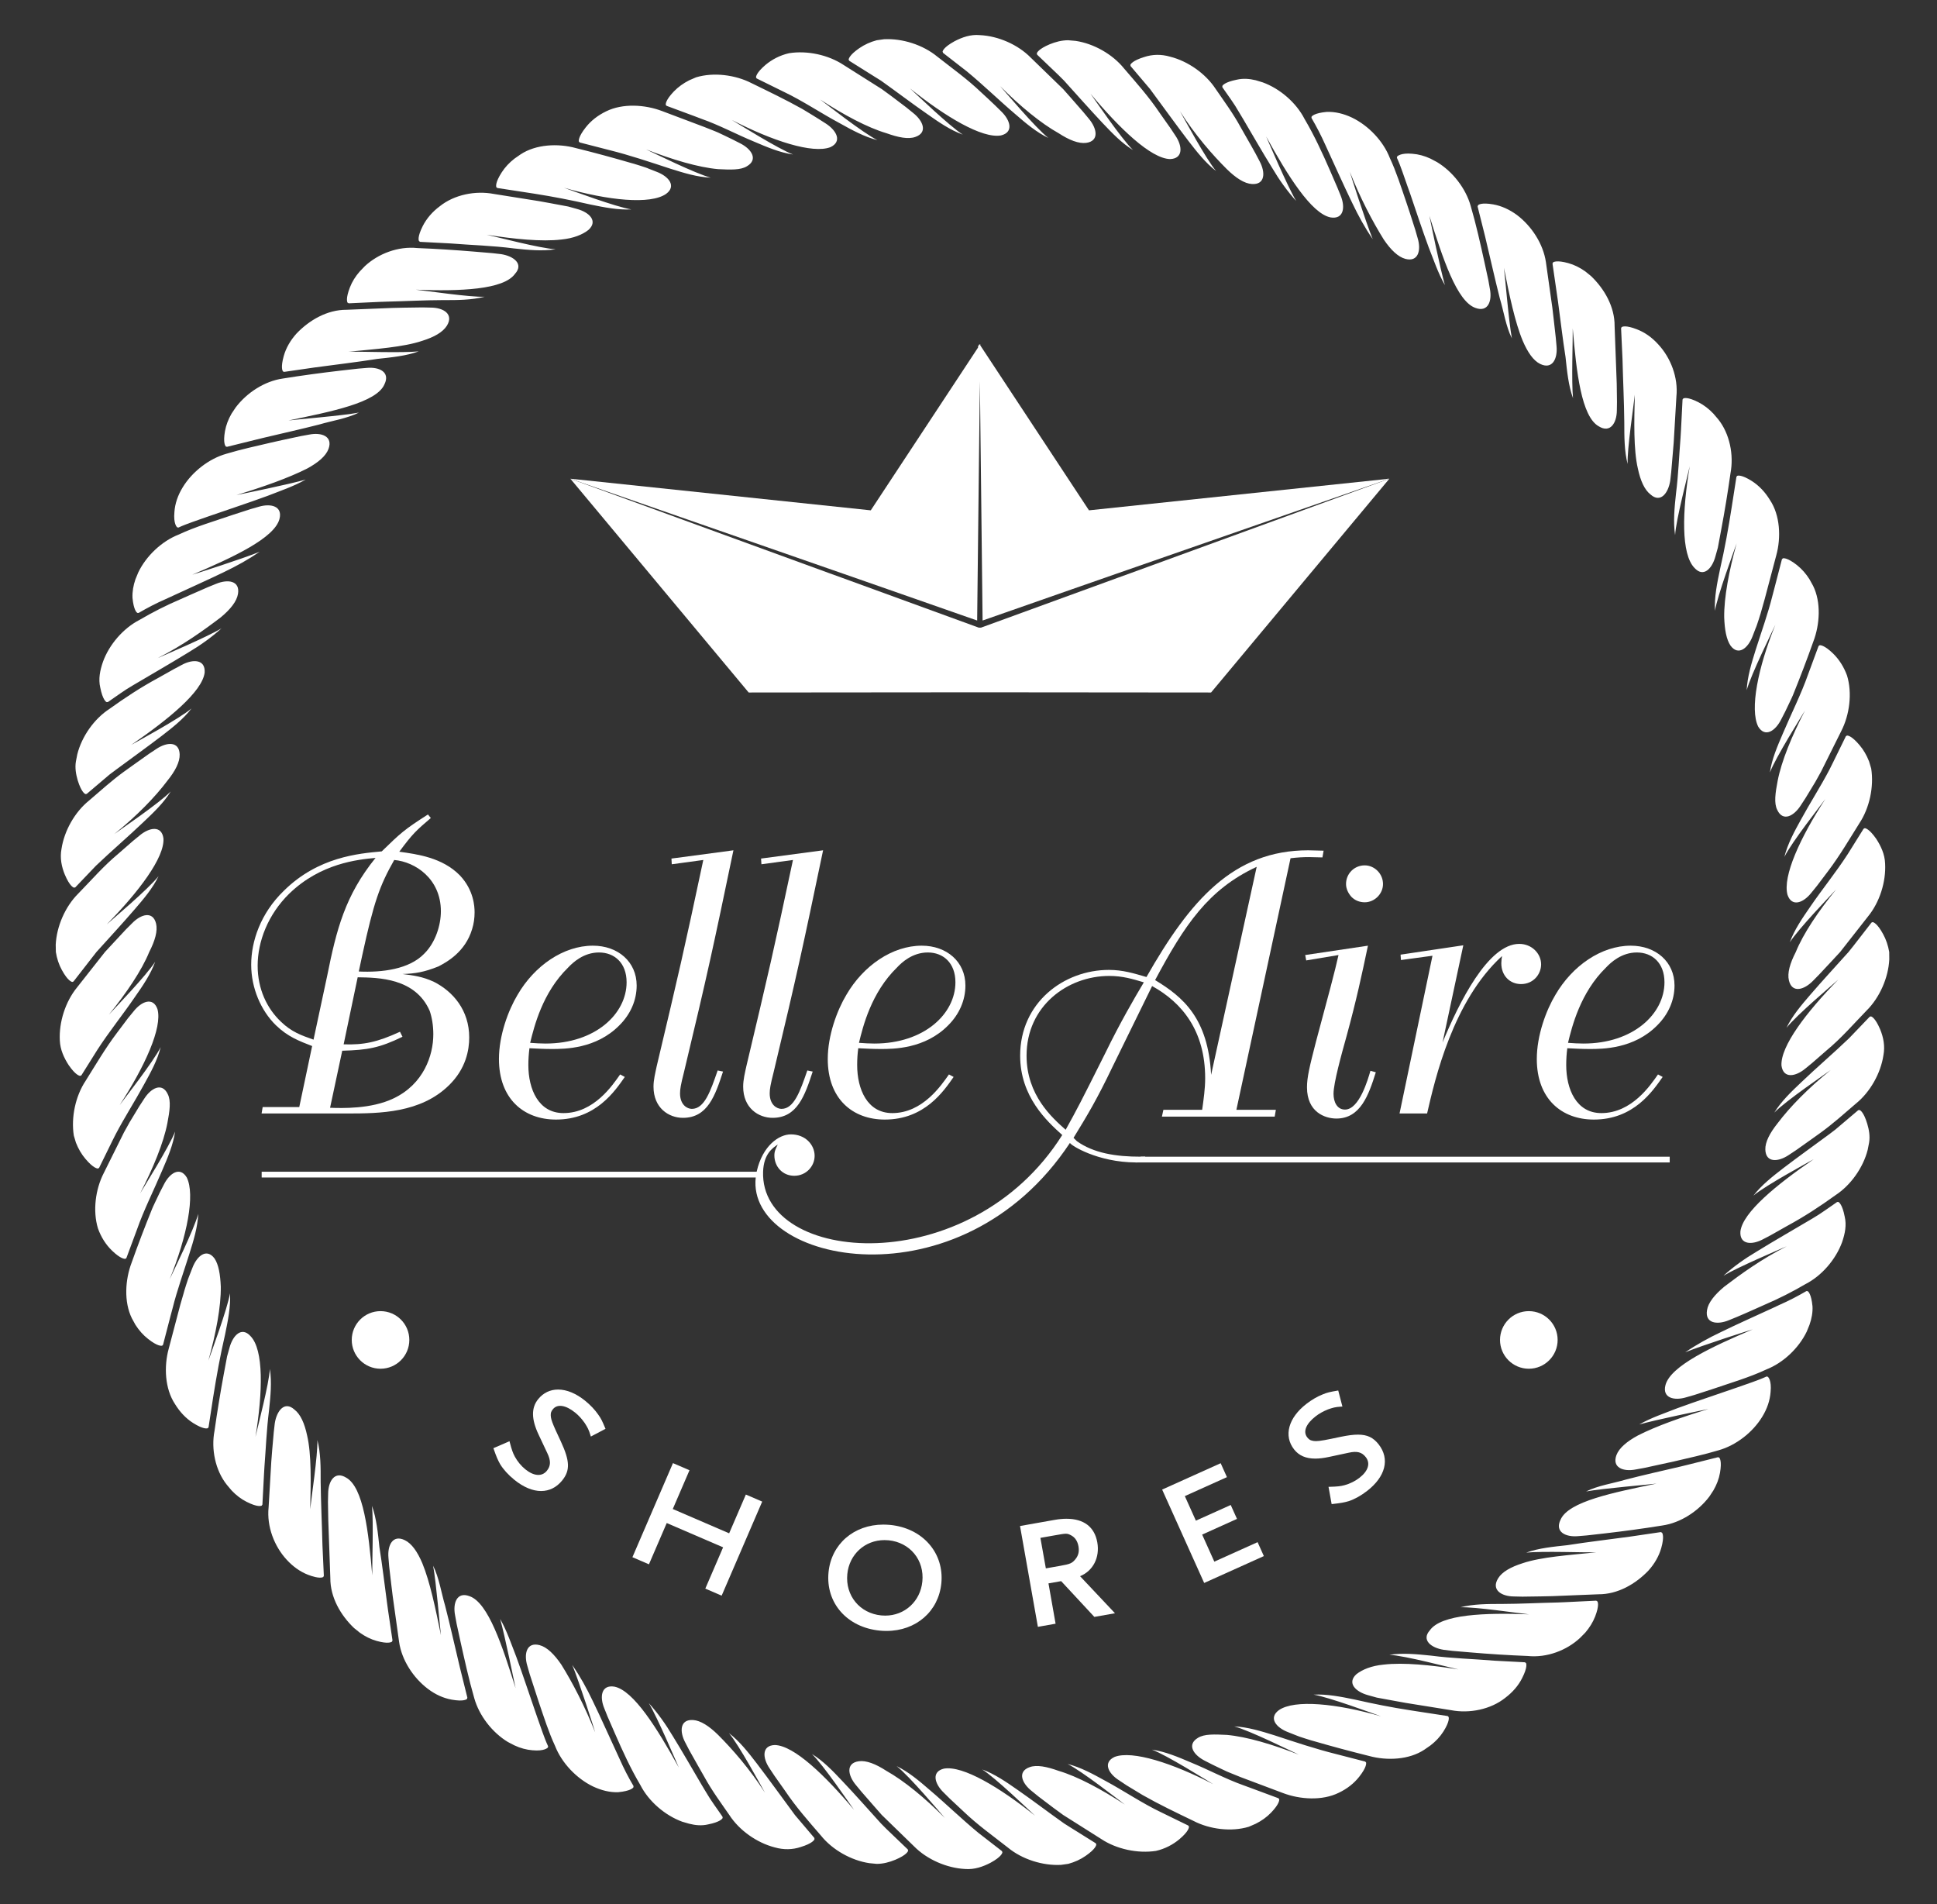 <?xml version="1.0" encoding="utf-8"?>
<!-- Generator: Adobe Illustrator 16.0.0, SVG Export Plug-In . SVG Version: 6.00 Build 0)  -->
<!DOCTYPE svg PUBLIC "-//W3C//DTD SVG 1.1//EN" "http://www.w3.org/Graphics/SVG/1.1/DTD/svg11.dtd">
<svg version="1.1" id="Layer_1" xmlns="http://www.w3.org/2000/svg" xmlns:xlink="http://www.w3.org/1999/xlink" x="0px" y="0px"
	 width="283.628px" height="278.761px" viewBox="0 0 283.628 278.761" enable-background="new 0 0 283.628 278.761"
	 xml:space="preserve">
<rect x="0" y="0" width="283.628" height="278.761" fill="#333333" stroke="none"/>
<g>
	<g>
		<g>
			<g>
				<path fill="#FFFFFF" d="M276.631,139.378c-0.159-0.947-0.46-1.839-0.901-2.636c-0.863-1.586-1.417-1.727-1.52-1.746
					l-0.169,0.066l-2.693,3.472l-0.676,0.844c-1.904,2.122-3.81,4.186-5.574,6.231c-1.352,1.567-2.675,3.125-3.51,4.87
					c1.483-1.886,6.907-6.447,7.582-7.057c-4.663,4.748-8.492,9.778-8.314,12.593c0.273,1.942,2.075,1.614,3.511,0.413l0.995-0.816
					c0.009-0.01,2.054-1.792,2.054-1.792c2.234-1.85,3.933-3.848,5.922-5.894c1.904-1.896,3.172-4.795,3.303-7.469L276.631,139.378z
					 M276.03,126.419c-0.046-1.352-0.619-2.562-1.294-3.604c-1.032-1.482-1.586-1.567-1.689-1.567l-0.169,0.084l-2.327,3.725
					c-1.679,2.6-3.772,5.18-5.48,7.686c-1.173,1.698-2.337,3.387-2.993,5.208c1.258-1.971,5.921-6.803,6.766-7.723
					c-2.59,3.182-4.804,6.466-5.893,9.149c-0.854,1.652-1.267,3.088-1.005,4.167c0.46,1.896,2.215,1.389,3.528,0.047l0.901-0.919
					c0.01-0.011,1.877-2,1.877-2.009l1.191-1.286l4.063-5.179C275.223,132.116,276.18,129.103,276.03,126.419z M275.298,150.686
					c-0.713-1.67-1.238-1.857-1.332-1.886l-0.188,0.047l-3.031,3.162c-2.28,2.187-4.758,4.298-6.953,6.4
					c-1.502,1.416-2.975,2.833-3.988,4.476c1.67-1.717,7.525-5.687,8.258-6.23c-3.237,2.6-5.987,5.415-7.771,7.788
					c-1.163,1.455-1.839,2.769-1.802,3.866c0.066,1.961,1.896,1.821,3.444,0.779l1.061-0.704c0.019-0.009,2.224-1.576,2.224-1.576
					l1.426-1.022c1.821-1.323,3.388-2.75,5.105-4.214c2.092-1.688,3.641-4.448,4.035-7.095
					C276.041,153.135,275.777,151.84,275.298,150.686z M273.994,112.521l-0.31-1.041c-0.347-0.901-0.815-1.708-1.407-2.403
					c-1.163-1.379-1.727-1.397-1.829-1.388l-0.16,0.093l-1.942,3.96l-0.487,0.976c-1.276,2.431-2.844,4.871-4.13,7.235
					c-1.004,1.812-1.979,3.604-2.448,5.5c1.068-2.167,5.45-7.713,5.995-8.474c-3.659,5.612-6.286,11.309-5.536,14.029
					c0.639,1.848,2.346,1.155,3.5-0.319l0.817-1.004c0,0,1.651-2.177,1.651-2.187c1.698-2.251,3.04-4.56,4.56-6.981
					C273.759,118.265,274.407,115.168,273.994,112.521z M273.413,164.518c-0.525-1.735-1.032-1.979-1.126-2.008l-0.188,0.019
					l-3.342,2.834l-0.899,0.685c-2.29,1.689-4.562,3.312-6.701,4.946c-1.633,1.257-3.228,2.514-4.409,4.044
					c1.838-1.53,8.051-4.88,8.829-5.33c-5.415,3.716-10.396,7.771-10.735,10.575c-0.141,1.962,1.699,2.018,3.332,1.136l1.125-0.592
					c0.02,0,2.375-1.341,2.375-1.341c2.515-1.361,4.822-2.871,7.084-4.505c2.243-1.464,4.063-4.045,4.722-6.644l0.205-1.051
					C273.843,166.338,273.675,165.391,273.413,164.518z M270.457,98.906c-0.469-1.276-1.164-2.375-2.064-3.247
					c-1.295-1.248-1.867-1.21-1.961-1.191l-0.15,0.122l-1.529,4.139c-1.005,2.871-2.497,5.827-3.688,8.642
					c-0.827,1.915-1.634,3.8-1.905,5.724c0.863-2.262,4.663-8.258,5.132-9.065c-1.913,3.688-3.443,7.414-3.997,10.285
					c-0.337,1.764-0.562,3.275-0.057,4.26c0.827,1.774,2.45,0.901,3.454-0.685l0.704-1.08c0.009-0.009,1.427-2.346,1.427-2.355
					l0.824-1.483l2.956-5.931C270.833,104.648,271.236,101.477,270.457,98.906z M270.109,178.097
					c-0.347-1.783-0.835-2.084-0.919-2.131l-0.188,0.01c-1.239,0.835-2.347,1.688-3.669,2.449c-2.76,1.642-5.536,3.218-8.117,4.813
					c-1.783,1.061-3.379,2.196-4.852,3.528c2.046-1.22,8.098-3.81,9.262-4.307c-3.66,1.848-6.729,4.072-9.158,5.921
					c-1.417,1.183-2.347,2.347-2.515,3.425c-0.329,1.943,1.482,2.187,3.189,1.482l1.173-0.478c0.02,0,2.487-1.07,2.496-1.089
					l1.577-0.704c2.102-0.9,4.082-1.905,5.968-3.012c2.393-1.22,4.439-3.604,5.368-6.128
					C270.166,180.592,270.41,179.344,270.109,178.097z M265.483,85.759l-0.524-0.948c-0.508-0.816-1.128-1.511-1.841-2.084
					c-1.407-1.098-1.961-1.014-2.054-0.985l-0.142,0.132l-1.116,4.297l-0.282,1.07c-0.646,2.599-1.623,5.292-2.448,7.901
					c-0.62,1.98-1.221,3.959-1.314,5.902c0.638-2.337,3.819-8.727,4.195-9.572c-2.562,6.306-3.754,12.378-2.516,14.893
					c1.005,1.68,2.534,0.638,3.37-1.042l0.59-1.145c0-0.019,1.164-2.402,1.164-2.487c1.013-2.505,2.009-5.095,2.956-7.769
					C266.478,91.418,266.675,88.161,265.483,85.759z M264.694,189.028l-0.187-0.01c-1.258,0.732-2.571,1.417-3.961,2.027
					l-1.022,0.479c-2.562,1.183-5.104,2.309-7.507,3.481c-1.857,0.883-3.575,1.83-5.255,2.975c2.478-1.014,9.356-3.209,9.881-3.359
					c-5.995,2.552-12.011,5.349-12.771,8.145c-0.507,1.905,1.267,2.337,3.032,1.803l1.209-0.348c0.02-0.01,2.571-0.835,2.581-0.835
					c2.591-0.892,5.471-1.727,7.939-2.891c2.477-0.966,4.758-3.125,5.921-5.545l0.404-0.995c0.318-0.91,0.487-1.812,0.439-2.712
					C265.22,189.432,264.78,189.085,264.694,189.028z M259.168,73.204c-0.704-1.164-1.605-2.111-2.646-2.778
					c-1.511-0.958-2.046-0.798-2.14-0.77l-0.122,0.15l-0.686,4.4c-0.479,3.078-1.022,6.109-1.727,9.178
					c-0.432,2.055-0.836,4.083-0.731,6.034c0.385-2.309,2.73-8.605,3.171-9.863c-1.106,3.979-1.857,7.92-1.819,10.82
					c0.065,1.792,0.318,3.247,0.929,4.147c1.153,1.558,2.571,0.366,3.236-1.398l0.46-1.201c0.066-0.037,0.836-2.469,0.836-2.562
					l0.46-1.623l1.708-6.447C260.811,78.693,260.661,75.437,259.168,73.204z M258.859,201.565l-0.179-0.047
					c-1.314,0.609-2.825,1.069-4.214,1.576c-3.012,1.051-6.024,2.036-8.85,3.068c-1.866,0.741-3.847,1.389-5.583,2.384
					c2.479-0.704,9.196-2.074,10.126-2.262c-3.839,1.163-7.639,2.496-10.333,3.876c-1.612,0.872-2.739,1.829-3.134,2.862
					c-0.685,1.857,1.022,2.468,2.824,2.111l1.248-0.226c0,0,2.629-0.562,2.629-0.573l1.68-0.365c2.148-0.507,4.41-0.994,6.568-1.643
					c2.543-0.713,5.02-2.627,6.408-4.926c0.714-1.164,1.118-2.384,1.212-3.604C259.43,202.062,258.905,201.603,258.859,201.565z
					 M251.586,61.379l-0.704-0.826c-0.658-0.694-1.389-1.257-2.196-1.67c-1.596-0.807-2.111-0.601-2.205-0.544l-0.112,0.149
					l-0.226,4.467l-0.066,1.107c-0.226,2.769-0.31,5.405-0.665,8.183c-0.226,2.093-0.424,4.158-0.132,6.1
					c0.141-2.309,1.839-8.699,2.14-10.088c-1.108,6.597-1.286,12.875,0.704,14.892c1.304,1.445,2.589,0.104,3.068-1.726l0.347-1.239
					c0.009-0.027,0.487-2.561,0.487-2.608c0.508-2.684,0.958-5.433,1.362-8.277C253.903,66.588,253.265,63.473,251.586,61.379z
					 M251.736,213.389l-0.188-0.047l-4.391,1.098l-1.08,0.264c-2.73,0.638-5.423,1.237-7.985,1.904
					c-1.904,0.563-4.1,0.873-5.847,1.745c2.507-0.46,9.366-1.014,10.322-1.153c-6.268,1.304-12.93,2.607-14.065,5.301
					c-0.873,1.783,0.769,2.562,2.58,2.393l1.248-0.103c0.02,0,2.665-0.291,2.665-0.3c2.75-0.319,5.556-0.695,8.408-1.154
					c2.684-0.385,5.264-2.093,6.888-4.232l0.592-0.901c0.479-0.825,0.815-1.688,0.966-2.57
					C252.158,213.887,251.801,213.464,251.736,213.389z M242.812,50.419c-0.91-1.014-1.972-1.764-3.125-2.205
					c-1.651-0.648-2.14-0.385-2.233-0.329l-0.084,0.169l0.206,4.485c0.075,3.162,0.234,6.212,0.263,9.29c0,2.103,0,4.194,0.487,6.1
					c-0.075-2.28,0.892-8.558,1.052-10.145c-0.095,3.932-0.197,8.033,0.449,10.811c0.376,1.783,0.978,3.125,1.858,3.8
					c1.437,1.294,2.6-0.169,2.882-2.037l0.141-1.229c0.01-0.02,0.225-2.543,0.225-2.656l0.142-1.689l0.394-6.71
					C245.758,55.29,244.642,52.38,242.812,50.419z M243.356,224.387l-0.169-0.085l-4.467,0.657c-3.134,0.432-6.25,0.788-9.205,1.257
					c-2.074,0.226-4.176,0.423-6.035,1.089c2.365-0.234,8.756,0,10.229-0.037c-3.865,0.394-8.014,0.666-10.744,1.586
					c-1.747,0.554-3.031,1.275-3.604,2.225c-1.041,1.688,0.498,2.636,2.318,2.646l1.248,0.028c0.019,0,2.675-0.038,2.675-0.038
					l1.707-0.037l6.738-0.272c2.834,0.02,5.461-1.521,7.319-3.462c0.911-1.004,1.549-2.131,1.886-3.312
					C243.731,224.922,243.421,224.452,243.356,224.387z M236.732,56.171l-0.311-8.436c0.027-2.843-1.521-5.47-3.453-7.319
					l-0.845-0.685c-0.788-0.554-1.605-0.967-2.486-1.21c-1.699-0.469-2.158-0.16-2.233-0.104l-0.075,0.188l0.647,4.458l0.159,1.098
					c0.375,2.759,0.685,5.489,1.099,8.098c0.225,2.083,0.421,4.186,1.098,6.034c-0.244-2.346-0.019-8.698-0.038-10.209
					c0.525,6.418,1.277,12.922,3.81,14.33c1.69,1.051,2.629-0.498,2.646-2.317l0.019-1.248
					C236.777,58.827,236.741,56.181,236.732,56.171z M233.897,234.446l-0.169-0.104l-4.485,0.217l-1.107,0.046
					c-2.796,0.057-5.461,0.207-8.183,0.216c-2.111,0-4.204,0-6.109,0.488c2.253-0.065,8.324,0.854,10.041,1.032
					c-6.484-0.244-12.838-0.01-14.507,2.327c-1.296,1.436,0.178,2.59,2.036,2.871l1.238,0.15c0.01,0,2.543,0.226,2.656,0.226
					c2.721,0.234,5.517,0.412,8.389,0.525c2.797,0.291,5.705-0.816,7.666-2.646l0.761-0.771c0.629-0.731,1.116-1.521,1.444-2.354
					C234.207,235.019,233.953,234.53,233.897,234.446z M227.919,50.691l-0.112-1.248c0-0.009-0.291-2.656-0.3-2.665l-0.198-1.698
					l-0.947-6.71c-0.395-2.674-2.093-5.265-4.232-6.888c-1.098-0.807-2.271-1.342-3.481-1.558c-1.736-0.301-2.158,0.046-2.224,0.122
					l-0.066,0.188l1.099,4.382c0.742,3.087,1.416,6.166,2.158,9.074c0.572,1.895,0.882,4.091,1.765,5.846
					c-0.47-2.506-1.023-9.328-1.164-10.322c0.769,3.894,1.604,7.939,2.75,10.679c0.723,1.689,1.557,2.9,2.552,3.387
					C227.309,54.154,228.088,52.521,227.919,50.691z M223.444,243.474l-0.159-0.112l-4.467-0.234
					c-3.163-0.264-6.138-0.329-9.29-0.742c-2.084-0.216-4.157-0.413-6.091-0.121c2.328,0.131,8.83,1.866,10.115,2.139
					c-4.024-0.638-8.052-1.041-10.932-0.704c-1.83,0.17-3.153,0.741-3.997,1.398c-1.445,1.304-0.104,2.6,1.727,3.088l1.248,0.347
					c0.009,0,2.6,0.479,2.608,0.479l1.661,0.301l6.606,1.06c2.711,0.525,5.827-0.121,7.929-1.801
					c1.08-0.816,1.934-1.793,2.487-2.909C223.697,244.074,223.491,243.549,223.444,243.474z M218.151,42.255l-0.217-1.229
					c0-0.02-0.571-2.637-0.571-2.637c-0.591-2.692-1.22-5.527-2.018-8.249c-0.714-2.552-2.627-5.02-4.927-6.409l-0.957-0.506
					c-0.863-0.404-1.764-0.648-2.646-0.714c-1.735-0.16-2.195,0.366-2.242,0.404l-0.028,0.187c0.601,1.305,1.061,2.825,1.566,4.213
					l0.376,1.051c0.901,2.665,1.774,5.292,2.693,7.798c0.741,1.858,1.389,3.838,2.393,5.574c-0.722-2.487-2.093-9.262-2.271-10.134
					c1.942,6.155,3.997,12.527,6.746,13.476C217.898,45.765,218.517,44.057,218.151,42.255z M212.117,251.365l-0.141-0.132
					l-4.4-0.675l-1.089-0.17c-2.693-0.412-5.387-0.947-8.099-1.566c-2.046-0.422-4.082-0.826-6.034-0.723
					c2.31,0.395,8.605,2.731,9.862,3.172c-6.503-1.877-12.658-2.496-14.957-0.901c-1.567,1.155-0.376,2.581,1.389,3.238l1.21,0.479
					c0.029,0.056,2.46,0.825,2.553,0.825c2.618,0.761,5.312,1.482,8.07,2.168c2.608,0.713,5.855,0.563,8.089-0.929l0.892-0.62
					c0.761-0.581,1.398-1.266,1.886-2.026C212.304,251.994,212.145,251.45,212.117,251.365z M207.584,34.87l-0.347-1.211
					c-0.01-0.009-0.826-2.57-0.826-2.58l-0.544-1.632c-0.723-2.102-1.426-4.335-2.355-6.307c-0.957-2.477-3.125-4.757-5.546-5.921
					c-1.229-0.582-2.478-0.882-3.707-0.835c-1.811,0.169-2.158,0.619-2.215,0.704l-0.009,0.178c0.731,1.257,1.416,2.571,2.036,3.959
					c1.342,2.91,2.628,5.809,3.951,8.531c0.891,1.858,1.829,3.584,2.984,5.255c-1.014-2.468-3.219-9.355-3.36-9.872
					c1.511,3.819,3.342,7.319,4.974,9.927c1.033,1.53,2.092,2.543,3.162,2.834C207.678,38.408,208.12,36.635,207.584,34.87z
					 M200.031,258.028l-0.141-0.133l-4.288-1.106c-2.966-0.741-6.006-1.755-8.972-2.73c-1.979-0.62-3.95-1.22-5.902-1.313
					c2.252,0.609,8.258,3.584,9.459,4.139c-3.838-1.502-7.667-2.638-10.547-2.891c-1.774-0.085-3.304-0.159-4.232,0.432
					c-1.671,1.003-0.639,2.523,1.042,3.368l1.145,0.582c0.009,0,2.383,1.163,2.496,1.163l1.557,0.63l6.213,2.336
					c2.497,0.948,5.752,1.154,8.164-0.038c1.229-0.582,2.252-1.388,3.013-2.364C200.153,258.685,200.05,258.131,200.031,258.028z
					 M196.306,28.63l-0.479-1.173c0-0.02-1.07-2.497-1.08-2.497c-1.117-2.571-2.327-5.18-3.726-7.544
					c-1.22-2.384-3.595-4.439-6.127-5.358l-1.022-0.31c-0.938-0.226-1.85-0.291-2.76-0.084c-1.782,0.356-2.092,0.835-2.131,0.929
					l0.01,0.187c0.845,1.23,1.699,2.337,2.45,3.669l0.581,0.967c1.436,2.43,2.824,4.86,4.241,7.141
					c1.052,1.783,2.187,3.378,3.528,4.861c-1.312-2.196-4.176-8.961-4.392-9.431c3.154,5.733,6.625,11.279,9.422,11.842
					C196.766,32.149,197.009,30.348,196.306,28.63z M187.316,263.414l-0.123-0.149l-4.147-1.54l-1.022-0.375
					c-2.515-0.892-5.143-2.299-7.619-3.312c-1.915-0.816-3.801-1.614-5.725-1.886c2.177,0.816,7.854,4.392,8.971,5.058
					c-5.958-3.088-11.842-4.982-14.441-3.997c-1.773,0.825-0.91,2.458,0.685,3.452l1.07,0.714c0.009,0.01,2.346,1.426,2.355,1.426
					c2.394,1.361,4.851,2.534,7.423,3.772c2.373,1.239,5.563,1.642,8.117,0.864l1.014-0.442c0.844-0.422,1.613-0.966,2.242-1.622
					C187.363,264.081,187.325,263.508,187.316,263.414z M184.435,23.6l-0.592-1.126c0-0.009-1.323-2.374-1.342-2.374l-0.854-1.502
					c-1.106-2.027-2.373-3.725-3.64-5.574c-1.474-2.252-4.055-4.063-6.653-4.72c-1.313-0.385-2.6-0.356-3.819,0.047
					c-1.727,0.535-1.98,1.051-2.018,1.135l0.028,0.188l2.834,3.34c1.923,2.59,3.781,5.189,5.631,7.61
					c1.257,1.624,2.515,3.229,4.053,4.411c-1.492-1.783-4.654-7.648-5.283-8.746c2.214,3.472,4.739,6.363,6.86,8.474
					c1.322,1.295,2.57,2.111,3.668,2.177C185.26,27.072,185.316,25.242,184.435,23.6z M173.991,267.262l-3.96-1.933
					c-2.74-1.296-5.546-3.2-8.192-4.618c-1.82-1.003-3.621-1.988-5.509-2.458c2.083,1.041,7.358,5.171,8.381,5.94
					c-3.435-2.243-6.936-4.12-9.703-4.937c-1.728-0.619-3.2-0.919-4.232-0.544c-1.849,0.647-1.154,2.355,0.31,3.51l0.994,0.807
					c0.02,0.01,2.196,1.661,2.196,1.661l1.398,1.022l5.583,3.529c2.252,1.491,5.349,2.139,8.005,1.735
					c1.323-0.301,2.487-0.919,3.443-1.718c1.37-1.163,1.398-1.726,1.39-1.839L173.991,267.262z M172.104,19.847l-0.704-1.061
					c0-0.018-1.566-2.233-1.576-2.233c-1.604-2.393-3.396-4.382-5.236-6.531c-1.688-2.093-4.438-3.641-7.084-4.035l-1.088-0.095
					c-0.958,0-1.868,0.245-2.713,0.591c-1.66,0.704-1.867,1.239-1.886,1.333l0.047,0.188l3.162,3.022l0.779,0.778
					c1.904,2.111,3.771,4.214,5.621,6.185c1.417,1.492,2.833,2.975,4.476,3.978c-1.718-1.67-5.688-7.516-6.231-8.258
					c4.252,5.086,8.83,9.497,11.654,9.581C173.277,23.226,173.156,21.386,172.104,19.847z M160.449,269.86l-3.725-2.326
					l-0.919-0.582c-2.3-1.623-4.562-3.359-6.776-4.89c-1.698-1.191-3.387-2.346-5.208-3.012c1.972,1.257,6.804,5.921,7.733,6.766
					c-5.19-4.147-10.548-7.356-13.326-6.888c-1.895,0.45-1.379,2.225-0.037,3.519l0.91,0.901c0.009,0.019,2.009,1.877,2.009,1.877
					c2.063,1.97,4.223,3.499,6.475,5.265c2.073,1.716,5.096,2.674,7.77,2.532l1.062-0.149c0.938-0.253,1.791-0.639,2.542-1.163
					c1.482-1.023,1.566-1.577,1.566-1.68L160.449,269.86z M159.455,17.407l-0.816-0.985c-0.009-0.019-1.802-2.064-1.802-2.064
					l-1.163-1.314l-4.739-4.598c-1.886-1.924-4.786-3.182-7.46-3.304c-1.36-0.131-2.617,0.328-3.715,0.901
					c-1.588,0.873-1.728,1.417-1.737,1.521l0.065,0.179l3.463,2.692c2.412,1.98,4.768,4.289,7.085,6.25
					c1.558,1.352,3.115,2.675,4.87,3.51c-1.896-1.482-6.446-6.916-7.066-7.591c2.919,2.937,6.007,5.471,8.568,6.897
					c1.558,1.013,2.945,1.558,4.034,1.417C160.975,20.654,160.647,18.842,159.455,17.407z M146.608,16.31l-0.919-0.901
					c0-0.02-1.999-1.877-2.008-1.877c-2.064-1.971-4.223-3.5-6.466-5.265c-2.083-1.708-5.095-2.665-7.769-2.524l-1.07,0.15
					c-0.929,0.245-1.773,0.629-2.543,1.155c-1.483,1.023-1.567,1.585-1.567,1.689l0.084,0.16l3.725,2.336l0.92,0.572
					c2.299,1.633,4.56,3.36,6.775,4.89c1.688,1.191,3.378,2.355,5.208,3.012c-1.971-1.258-6.813-5.922-7.733-6.766
					c5.18,4.137,10.539,7.366,13.317,6.887C148.466,19.368,147.951,17.613,146.608,16.31z M146.721,271.015l-3.473-2.693
					c-2.402-1.979-4.776-4.288-7.084-6.239c-1.558-1.352-3.125-2.675-4.871-3.519c1.896,1.481,6.457,6.915,7.057,7.591
					c-2.909-2.937-5.997-5.462-8.559-6.897c-1.558-1.014-2.955-1.558-4.035-1.407c-1.942,0.263-1.614,2.073-0.413,3.5l0.817,0.985
					c0.009,0.019,1.792,2.064,1.801,2.064l1.154,1.313l4.739,4.607c1.886,1.914,4.795,3.172,7.46,3.304
					c1.36,0.112,2.627-0.338,3.725-0.911c1.587-0.863,1.718-1.417,1.737-1.51L146.721,271.015z M133.705,16.534l-0.994-0.806
					c-0.009-0.009-2.187-1.662-2.196-1.662l-1.398-1.022l-5.583-3.528c-2.252-1.492-5.348-2.149-7.995-1.727
					c-1.323,0.3-2.487,0.91-3.444,1.708c-1.371,1.173-1.398,1.736-1.389,1.839l0.093,0.15l3.961,1.952
					c2.74,1.295,5.546,3.191,8.211,4.607c1.811,1.014,3.612,1.99,5.498,2.468c-2.082-1.041-7.356-5.179-8.379-5.949
					c3.425,2.243,6.936,4.119,9.703,4.936c1.727,0.619,3.2,0.92,4.242,0.544C135.874,19.406,135.179,17.698,133.705,16.534z
					 M132.926,270.762l-3.162-3.031l-0.77-0.778c-1.915-2.111-3.772-4.223-5.63-6.175c-1.408-1.501-2.825-2.975-4.476-3.988
					c1.669,1.613,5.432,7.142,6.165,8.173c-4.232-5.039-8.784-9.412-11.589-9.486c-1.952,0.056-1.821,1.896-0.77,3.434l0.704,1.062
					c0,0.019,1.567,2.233,1.577,2.233c1.604,2.384,3.387,4.392,5.236,6.531c1.679,2.092,4.438,3.641,7.083,4.034l1.08,0.104
					c0.957,0,1.877-0.253,2.722-0.601c1.661-0.704,1.858-1.229,1.877-1.333L132.926,270.762z M120.916,18.083l-1.089-0.694
					c0-0.019-2.346-1.435-2.346-1.435c-2.403-1.343-4.861-2.525-7.423-3.773c-2.384-1.229-5.574-1.633-8.126-0.863l-1.004,0.432
					c-0.854,0.432-1.614,0.976-2.252,1.633c-1.248,1.304-1.201,1.868-1.191,1.97l0.122,0.141l4.148,1.539l1.013,0.385
					c2.524,0.882,5.152,2.29,7.62,3.303c1.914,0.816,3.81,1.624,5.733,1.896c-2.176-0.835-7.854-4.392-8.97-5.058
					c5.958,3.077,11.833,4.982,14.44,3.988C123.365,20.719,122.492,19.096,120.916,18.083z M119.245,269.082l-2.833-3.341
					c-1.915-2.59-3.772-5.18-5.63-7.61c-1.248-1.623-2.505-3.219-4.045-4.4c1.493,1.772,4.646,7.619,5.274,8.727
					c-2.225-3.473-4.739-6.344-6.86-8.464c-1.314-1.295-2.562-2.103-3.66-2.178c-1.952-0.131-2.017,1.708-1.125,3.341l0.581,1.117
					c0.01,0.018,1.343,2.383,1.343,2.383l0.863,1.512c1.108,2.017,2.374,3.716,3.65,5.564c1.455,2.251,4.045,4.062,6.635,4.729
					c1.314,0.374,2.609,0.347,3.819-0.058c1.736-0.534,1.979-1.05,2.008-1.135L119.245,269.082z M108.341,20.964l-1.146-0.582
					c-0.009,0-2.383-1.164-2.486-1.164l-1.558-0.619l-6.222-2.346c-2.496-0.947-5.743-1.145-8.154,0.038
					c-1.23,0.591-2.252,1.389-3.022,2.375c-1.107,1.408-1.013,1.961-0.995,2.055L84.9,20.86l4.298,1.107
					c2.965,0.732,5.997,1.765,8.962,2.731c1.989,0.628,3.95,1.229,5.911,1.314c-2.251-0.601-8.286-3.585-9.468-4.139
					c3.838,1.501,7.667,2.637,10.548,2.891c1.783,0.084,3.303,0.159,4.232-0.432C111.063,23.337,110.03,21.798,108.341,20.964z
					 M105.797,265.976c-0.834-1.238-1.688-2.337-2.449-3.659l-0.582-0.967c-1.436-2.44-2.825-4.87-4.232-7.15
					c-1.061-1.783-2.196-3.378-3.529-4.86c1.314,2.195,4.177,8.971,4.392,9.431c-3.162-5.734-6.625-11.28-9.43-11.843
					c-1.943-0.319-2.187,1.492-1.474,3.2l0.469,1.173c0,0.019,1.08,2.486,1.088,2.496c1.116,2.57,2.319,5.18,3.726,7.554
					c1.21,2.375,3.604,4.429,6.118,5.35l1.032,0.299c0.929,0.235,1.849,0.311,2.758,0.095c1.783-0.348,2.084-0.845,2.13-0.929
					L105.797,265.976z M96.142,25.149l-1.201-0.469c-0.028-0.066-2.468-0.826-2.562-0.826c-2.609-0.761-5.302-1.493-8.07-2.177
					c-2.59-0.713-5.846-0.562-8.089,0.929l-0.891,0.62c-0.76,0.591-1.389,1.266-1.876,2.026c-0.967,1.511-0.807,2.046-0.779,2.149
					l0.15,0.122l4.401,0.676l1.089,0.168c2.692,0.422,5.387,0.948,8.098,1.567c2.045,0.423,4.083,0.826,6.034,0.723
					c-2.318-0.375-8.614-2.731-9.873-3.171c6.514,1.876,12.659,2.495,14.959,0.901C99.099,27.232,97.906,25.815,96.142,25.149z
					 M90.728,257.521c-1.353-2.899-2.628-5.81-3.951-8.53c-0.882-1.849-1.839-3.575-2.984-5.245
					c1.014,2.468,3.218,9.364,3.359,9.881c-1.511-3.819-3.341-7.329-4.964-9.929c-1.042-1.529-2.111-2.562-3.172-2.843
					c-1.905-0.507-2.337,1.267-1.801,3.03l0.346,1.211c0,0.009,0.827,2.571,0.836,2.571l0.535,1.643
					c0.713,2.092,1.426,4.335,2.346,6.306c0.966,2.478,3.134,4.758,5.546,5.922c1.238,0.581,2.477,0.891,3.706,0.844
					c1.811-0.178,2.168-0.629,2.215-0.704l0.02-0.197C92.022,260.232,91.347,258.92,90.728,257.521z M84.449,30.582l-1.248-0.347
					c-0.019,0-2.6-0.488-2.609-0.488l-1.66-0.3l-6.607-1.051c-2.721-0.526-5.827,0.113-7.929,1.802
					c-1.088,0.808-1.933,1.792-2.496,2.899c-0.798,1.586-0.601,2.102-0.544,2.196l0.15,0.113l4.466,0.234
					c3.172,0.254,6.137,0.319,9.29,0.732c2.094,0.225,4.157,0.422,6.1,0.122c-2.31-0.131-8.736-1.839-10.097-2.13
					c4.025,0.639,8.042,1.042,10.923,0.704c1.811-0.178,3.144-0.741,3.978-1.408C87.612,32.355,86.271,31.061,84.449,30.582z
					 M78.679,251.45l-0.366-1.062c-0.92-2.654-1.783-5.292-2.703-7.797c-0.731-1.858-1.379-3.829-2.374-5.575
					c0.704,2.496,2.064,9.253,2.261,10.136c-1.933-6.156-4.007-12.528-6.747-13.467c-1.849-0.703-2.468,1.014-2.111,2.815
					l0.225,1.239c0,0.018,0.563,2.627,0.572,2.636c0.601,2.685,1.22,5.519,2.008,8.239c0.713,2.553,2.627,5.03,4.927,6.419
					l0.957,0.497c0.864,0.403,1.764,0.648,2.646,0.714c1.746,0.159,2.197-0.357,2.252-0.403l0.029-0.188
					C79.646,254.35,79.186,252.829,78.679,251.45z M73.377,37.207l-1.229-0.14c-0.009,0-2.646-0.225-2.656-0.225
					c-2.721-0.226-5.527-0.414-8.389-0.526c-2.796-0.291-5.706,0.817-7.676,2.647l-0.741,0.77c-0.638,0.722-1.126,1.501-1.455,2.355
					c-0.638,1.651-0.385,2.149-0.329,2.233l0.169,0.084l4.485-0.207l1.107-0.038c2.796-0.066,5.452-0.216,8.183-0.225
					c2.111,0.009,4.194,0,6.108-0.488c-2.252,0.065-8.361-0.863-10.059-1.033c6.484,0.245,12.846,0.01,14.517-2.327
					C76.717,38.652,75.235,37.498,73.377,37.207z M67.343,244.14c-0.741-3.087-1.417-6.165-2.167-9.064
					c-0.563-1.905-0.882-4.101-1.755-5.847c0.451,2.412,0.976,8.821,1.145,10.172c-0.779-3.838-1.605-7.826-2.73-10.547
					c-0.713-1.68-1.558-2.89-2.562-3.368c-1.773-0.874-2.562,0.76-2.393,2.58l0.103,1.247c0,0.011,0.301,2.666,0.31,2.666
					l0.207,1.698l0.938,6.71c0.385,2.674,2.092,5.264,4.231,6.878c1.098,0.826,2.262,1.351,3.473,1.567
					c1.745,0.31,2.167-0.038,2.243-0.112l0.047-0.188L67.343,244.14z M63.111,45.033l-1.248-0.027c-0.009,0-2.656,0.038-2.674,0.038
					L57.5,45.081l-6.747,0.271c-2.844-0.018-5.471,1.53-7.32,3.463c-0.91,1.004-1.557,2.13-1.886,3.312
					c-0.479,1.708-0.169,2.176-0.113,2.251l0.178,0.066l4.467-0.647c3.134-0.422,6.25-0.789,9.196-1.257
					c2.083-0.225,4.185-0.422,6.034-1.098c-2.383,0.244-8.83,0.009-10.247,0.047c3.875-0.384,8.042-0.666,10.773-1.595
					c1.745-0.544,3.012-1.267,3.603-2.215C66.479,45.99,64.931,45.043,63.111,45.033z M56.814,235.704l-0.15-1.099
					c-0.366-2.768-0.694-5.499-1.107-8.098c-0.225-2.084-0.422-4.186-1.088-6.044c0.235,2.337,0.009,8.605,0.038,10.172
					c-0.535-6.409-1.286-12.883-3.81-14.3c-1.689-1.042-2.628,0.506-2.647,2.326l-0.028,1.239c0,0.027,0.038,2.674,0.047,2.684
					l0.3,8.445c-0.019,2.834,1.53,5.462,3.463,7.31l0.854,0.686c0.77,0.554,1.604,0.967,2.468,1.211
					c1.699,0.469,2.158,0.169,2.243,0.103l0.075-0.178L56.814,235.704z M53.717,53.863l-1.257,0.104
					c-0.009,0-2.656,0.299-2.656,0.299c-2.749,0.32-5.545,0.695-8.408,1.155c-2.684,0.385-5.274,2.093-6.888,4.232l-0.601,0.901
					c-0.479,0.826-0.807,1.689-0.966,2.571c-0.301,1.736,0.056,2.167,0.122,2.243l0.178,0.047l4.401-1.088l1.079-0.263
					c2.722-0.648,5.424-1.248,7.986-1.905c1.905-0.562,4.091-0.881,5.846-1.755c-2.497,0.469-9.309,1.014-10.313,1.155
					c6.269-1.304,12.921-2.6,14.057-5.302C57.171,54.474,55.538,53.694,53.717,53.863z M45.282,63.623l-1.248,0.226
					c-0.009,0-2.618,0.562-2.627,0.562l-1.68,0.376c-2.149,0.506-4.42,0.994-6.569,1.642c-2.543,0.713-5.021,2.636-6.409,4.926
					c-0.713,1.163-1.126,2.383-1.21,3.604c-0.16,1.736,0.356,2.196,0.403,2.242l0.178,0.038c1.314-0.61,2.834-1.069,4.213-1.576
					c3.012-1.051,6.024-2.027,8.849-3.069c1.858-0.732,3.838-1.388,5.574-2.383c-2.478,0.713-9.196,2.074-10.125,2.261
					c3.847-1.164,7.639-2.505,10.341-3.875c1.614-0.873,2.74-1.83,3.125-2.862C48.791,63.875,47.074,63.266,45.282,63.623z
					 M47.215,226.226c-0.075-3.181-0.226-6.211-0.263-9.299c0.01-2.103,0.01-4.195-0.479-6.1c0.066,2.28-0.892,8.492-1.051,10.115
					c0.094-3.922,0.197-8.014-0.451-10.781c-0.375-1.783-0.976-3.125-1.867-3.801c-1.436-1.295-2.59,0.169-2.872,2.036l-0.141,1.238
					c-0.009,0.01-0.235,2.638-0.235,2.646l-0.131,1.689l-0.394,6.71c-0.291,2.796,0.826,5.695,2.646,7.666
					c0.919,1.004,1.971,1.755,3.125,2.205c1.661,0.638,2.149,0.376,2.233,0.329l0.084-0.179L47.215,226.226z M37.896,74.188
					l-1.21,0.348c-0.019,0-2.571,0.826-2.581,0.835c-2.59,0.892-5.471,1.726-7.939,2.89c-2.478,0.967-4.767,3.134-5.921,5.546
					l-0.413,1.004c-0.31,0.901-0.469,1.811-0.432,2.703c0.169,1.811,0.62,2.158,0.704,2.214l0.188,0.01
					c1.257-0.732,2.562-1.418,3.96-2.027l1.023-0.469c2.562-1.192,5.104-2.317,7.507-3.481c1.858-0.892,3.575-1.839,5.246-2.984
					c-2.468,1.013-9.356,3.21-9.872,3.359c5.996-2.552,12.002-5.348,12.762-8.136C41.425,74.095,39.661,73.664,37.896,74.188z
					 M39.52,200.411c-0.141,2.232-1.736,8.295-2.111,9.937c1.07-6.54,1.229-12.732-0.731-14.741
					c-1.305-1.445-2.59-0.103-3.078,1.717l-0.347,1.248c0,0.02-0.488,2.6-0.488,2.609c-0.498,2.684-0.948,5.442-1.352,8.276
					c-0.525,2.712,0.122,5.817,1.802,7.92l0.694,0.825c0.657,0.695,1.398,1.268,2.206,1.671c1.595,0.808,2.111,0.601,2.205,0.554
					l0.103-0.16l0.235-4.466l0.065-1.098c0.216-2.778,0.31-5.405,0.666-8.193C39.614,204.418,39.811,202.354,39.52,200.411z
					 M31.656,85.468l-1.183,0.479c-0.009,0-2.487,1.079-2.487,1.089l-1.585,0.704c-2.093,0.891-4.073,1.904-5.968,3.012
					c-2.375,1.22-4.438,3.604-5.349,6.118c-0.45,1.294-0.694,2.543-0.403,3.791c0.356,1.792,0.844,2.093,0.929,2.13l0.188-0.01
					c1.239-0.835,2.346-1.689,3.669-2.449c2.769-1.642,5.527-3.219,8.118-4.814c1.773-1.061,3.377-2.196,4.851-3.529
					c-2.121,1.276-8.54,3.998-9.365,4.364c3.707-1.868,6.822-4.119,9.262-5.978c1.417-1.173,2.337-2.337,2.515-3.426
					C35.175,85.009,33.364,84.764,31.656,85.468z M30.511,199.2c1.107-3.979,1.858-7.91,1.82-10.819
					c-0.075-1.792-0.319-3.246-0.919-4.138c-1.164-1.567-2.581-0.376-3.247,1.397l-0.469,1.201
					c-0.056,0.028-0.826,2.459-0.826,2.562l-0.469,1.613l-1.699,6.447c-0.713,2.599-0.563,5.855,0.919,8.089
					c0.713,1.164,1.605,2.111,2.656,2.777c1.511,0.957,2.046,0.797,2.14,0.769l0.122-0.149l0.675-4.401
					c0.488-3.067,1.032-6.108,1.746-9.187c0.422-2.036,0.826-4.072,0.723-6.024C33.289,191.646,30.953,197.942,30.511,199.2z
					 M29.967,98.465c0.122-1.952-1.708-2.008-3.341-1.126L25.5,97.939c-0.019,0-2.374,1.323-2.374,1.333
					c-2.515,1.36-4.823,2.88-7.085,4.504c-2.252,1.454-4.063,4.044-4.72,6.644l-0.207,1.061c-0.159,0.938,0.01,1.886,0.263,2.758
					c0.535,1.727,1.042,1.98,1.135,2.018l0.188-0.029l3.341-2.833l0.9-0.676c2.281-1.689,4.561-3.322,6.701-4.954
					c1.633-1.257,3.228-2.515,4.401-4.045c-1.83,1.54-8.042,4.88-8.821,5.331C24.637,105.334,29.62,101.28,29.967,98.465z
					 M24.843,187.282c2.571-6.314,3.745-12.377,2.506-14.891c-0.995-1.671-2.524-0.64-3.359,1.041l-0.591,1.145
					c0,0.019-1.164,2.402-1.164,2.496c-1.014,2.505-2.008,5.096-2.956,7.77c-0.957,2.496-1.154,5.753,0.028,8.155l0.525,0.957
					c0.516,0.807,1.135,1.511,1.849,2.064c1.408,1.116,1.961,1.014,2.064,0.994l0.131-0.141l1.117-4.298l0.282-1.051
					c0.647-2.609,1.624-5.302,2.439-7.91c0.628-1.98,1.229-3.961,1.314-5.902C28.4,180.048,25.228,186.43,24.843,187.282z
					 M24.505,114.305c1.164-1.436,1.839-2.759,1.802-3.866c-0.065-1.952-1.896-1.82-3.444-0.77l-1.06,0.704
					c-0.01,0.01-2.233,1.577-2.233,1.586l-1.417,1.014c-1.82,1.323-3.388,2.758-5.105,4.223c-2.092,1.68-3.641,4.429-4.044,7.085
					c-0.253,1.352,0.019,2.637,0.498,3.791c0.713,1.67,1.239,1.858,1.333,1.886l0.188-0.046l3.031-3.172
					c2.281-2.177,4.758-4.289,6.954-6.39c1.501-1.417,2.975-2.825,3.988-4.477c-1.67,1.717-7.526,5.687-8.258,6.23
					C19.973,119.503,22.723,116.688,24.505,114.305z M20.518,174.718c1.905-3.688,3.435-7.413,3.988-10.275
					c0.338-1.764,0.563-3.274,0.057-4.261c-0.826-1.764-2.449-0.9-3.454,0.686l-0.704,1.079c-0.009,0.01-1.426,2.346-1.426,2.355
					l-0.826,1.483l-2.947,5.93c-1.238,2.394-1.642,5.565-0.863,8.127c0.46,1.285,1.164,2.393,2.064,3.256
					c1.295,1.248,1.858,1.21,1.961,1.192l0.141-0.113l1.539-4.147c1.004-2.871,2.496-5.827,3.688-8.643
					c0.826-1.914,1.624-3.8,1.905-5.724C24.778,167.905,20.987,173.901,20.518,174.718z M15.628,135.334
					c4.664-4.749,8.492-9.778,8.305-12.593c-0.263-1.943-2.074-1.615-3.5-0.414l-0.985,0.808c-0.019,0.009-2.074,1.801-2.074,1.811
					c-2.224,1.848-3.922,3.838-5.921,5.884c-1.905,1.895-3.162,4.794-3.293,7.469l0.019,1.079c0.15,0.948,0.441,1.84,0.882,2.638
					c0.873,1.596,1.427,1.727,1.521,1.745l0.178-0.065l2.693-3.463l0.666-0.854c1.915-2.121,3.819-4.185,5.583-6.23
					c1.352-1.567,2.674-3.125,3.51-4.871C21.728,130.164,16.304,134.724,15.628,135.334z M17.524,161.786
					c3.66-5.62,6.278-11.316,5.537-14.038c-0.638-1.848-2.346-1.153-3.5,0.32l-0.816,0.994c0,0.009-1.651,2.195-1.651,2.195
					c-1.698,2.253-3.041,4.562-4.56,6.982c-1.493,2.252-2.14,5.348-1.727,8.004l0.31,1.042c0.347,0.892,0.816,1.698,1.408,2.393
					c1.173,1.38,1.727,1.398,1.83,1.398l0.159-0.104l1.942-3.96l0.488-0.967c1.277-2.439,2.844-4.879,4.129-7.244
					c1.004-1.811,1.99-3.604,2.45-5.489C22.451,155.463,18.068,161.018,17.524,161.786z M21.85,139.378
					c0.854-1.66,1.257-3.087,1.004-4.157c-0.46-1.905-2.224-1.389-3.519-0.046l-0.911,0.91c-0.019,0.009-1.867,1.999-1.867,2.008
					l-1.192,1.286l-4.082,5.181c-1.708,2.083-2.665,5.095-2.524,7.769c0.056,1.361,0.628,2.572,1.304,3.614
					c1.023,1.482,1.586,1.566,1.689,1.566l0.169-0.084l2.328-3.716c1.679-2.609,3.763-5.189,5.47-7.695
					c1.192-1.698,2.346-3.388,3.003-5.208c-1.257,1.971-5.921,6.804-6.766,7.732C18.538,145.347,20.762,142.053,21.85,139.378z"/>
			</g>
			<g>
				<path fill="#FFFFFF" d="M233.712,227.272c0.204-0.005,0.317-0.015,0.312-0.03C233.921,227.252,233.817,227.262,233.712,227.272z
					"/>
				<path fill="#FFFFFF" d="M242.571,217.195c0.073-0.011,0.122-0.021,0.122-0.025C242.652,217.178,242.611,217.187,242.571,217.195
					z"/>
				<path fill="#FFFFFF" d="M224.362,236.359c-0.158-0.007-0.315-0.012-0.474-0.018C224.186,236.372,224.37,236.383,224.362,236.359
					z"/>
				<path fill="#FFFFFF" d="M213.556,244.403c0.145,0.031,0.242,0.048,0.242,0.037C213.717,244.428,213.636,244.416,213.556,244.403
					z"/>
				<path fill="#FFFFFF" d="M64.581,239.515c0.013,0.089,0.023,0.151,0.03,0.15C64.601,239.615,64.59,239.564,64.581,239.515z"/>
				<path fill="#FFFFFF" d="M45.417,221.34c0.003-0.133,0.006-0.267,0.009-0.399C45.402,221.196,45.395,221.348,45.417,221.34z"/>
				<path fill="#FFFFFF" d="M54.507,230.641c0.004,0.235,0.013,0.371,0.031,0.364C54.528,230.885,54.518,230.763,54.507,230.641z"/>
				<path fill="#FFFFFF" d="M37.382,210.496c-0.038,0.176-0.058,0.284-0.046,0.284C37.353,210.686,37.366,210.592,37.382,210.496z"
					/>
				<path fill="#FFFFFF" d="M24.847,187.281c-0.025,0.058-0.038,0.091-0.037,0.095C24.823,187.345,24.834,187.313,24.847,187.281z"
					/>
				<path fill="#FFFFFF" d="M51.061,51.49c-0.185,0.004-0.295,0.013-0.29,0.028C50.867,51.508,50.964,51.5,51.061,51.49z"/>
				<path fill="#FFFFFF" d="M42.241,61.562c-0.082,0.012-0.137,0.022-0.137,0.028C42.149,61.582,42.195,61.572,42.241,61.562z"/>
				<path fill="#FFFFFF" d="M60.435,42.398c0.152,0.007,0.304,0.011,0.457,0.017C60.604,42.385,60.428,42.375,60.435,42.398z"/>
				<path fill="#FFFFFF" d="M71.265,34.359c-0.165-0.036-0.271-0.054-0.271-0.042C71.084,34.332,71.175,34.345,71.265,34.359z"/>
				<path fill="#FFFFFF" d="M220.22,39.216c-0.012-0.079-0.021-0.132-0.027-0.132C220.202,39.128,220.21,39.172,220.22,39.216z"/>
				<path fill="#FFFFFF" d="M239.382,57.418c-0.003,0.124-0.006,0.248-0.008,0.372C239.397,57.55,239.404,57.412,239.382,57.418z"/>
				<path fill="#FFFFFF" d="M230.292,48.079c-0.003-0.215-0.013-0.333-0.027-0.327C230.274,47.861,230.284,47.97,230.292,48.079z"/>
				<path fill="#FFFFFF" d="M247.418,68.256c0.036-0.172,0.057-0.28,0.045-0.28C247.448,68.069,247.433,68.163,247.418,68.256z"/>
				<path fill="#FFFFFF" d="M259.957,91.471c0.023-0.056,0.037-0.088,0.036-0.091C259.98,91.411,259.968,91.441,259.957,91.471z"/>
			</g>
		</g>
		<g>
			<g>
				<polygon fill-rule="evenodd" clip-rule="evenodd" fill="#FFFFFF" points="143.418,50.382 143.314,50.55 143.314,50.532 				"/>
				<polygon fill="#FFFFFF" points="203.437,70.088 203.052,70.125 203.165,70.088 				"/>
			</g>
		</g>
		<g>
			<g>
				<g>
					<g>
						<path fill="#FFFFFF" d="M69.126,136.038c0.253-0.789,0.366-1.633,0.366-2.468c0-0.845-0.112-3.257-2.158-5.415
							c-2.571-2.618-6.25-3.097-8.868-3.462c1.943-2.628,2.468-3.097,4.617-4.937l-0.422-0.516c-3.51,2.252-3.941,2.665-6.766,5.405
							c-3.359,0.31-9.299,0.789-14.338,5.771c-3.416,3.304-4.776,7.404-4.776,10.82c0,3.406,1.417,6.719,3.622,8.868
							c1.736,1.68,3.416,2.309,5.302,3.04l-1.886,8.934h-5.358l-0.16,0.938h12.546c4.729,0,10.763-0.057,14.911-4.147
							c2.468-2.412,2.947-5.144,2.947-6.982c0-3.988-2.365-6.719-5.152-8.136c-1.679-0.788-3.04-0.947-4.617-1.153
							c1.839-0.057,3.153-0.264,5.255-1.108C65.391,140.87,68.122,139.388,69.126,136.038z M45.91,152.206
							c-1.783-0.629-3.2-1.107-4.776-2.628c-2.045-1.942-3.407-4.776-3.407-8.191c0-3.566,1.521-7.507,4.618-10.547
							c4.617-4.467,10.031-4.993,12.649-5.246c-4.458,5.508-5.715,10.444-7.085,17.266L45.91,152.206z M62.923,148.002
							c0.319,0.948,0.526,2.103,0.526,3.416c0,3.096-1.417,7.301-5.828,9.393c-3.303,1.577-7.563,1.427-9.29,1.37l1.783-8.352
							c3.726-0.104,5.461-0.413,8.821-2.045l-0.366-0.732c-3.313,1.521-5.302,1.943-8.249,1.84l2.055-9.815
							C55.416,143.122,60.821,143.179,62.923,148.002z M52.535,142.23l0.516-2.411c1.68-7.723,2.524-10.135,4.673-13.916
							c3.05,0.262,6.832,2.73,6.832,7.507c0,2.045-0.789,4.57-2.421,6.193C59.93,141.912,55.941,142.391,52.535,142.23z"/>
						<path fill="#FFFFFF" d="M82.507,162.96c-3.669,0-5.142-3.509-5.142-7.028c0-0.845,0.056-1.633,0.16-2.468
							c1.107,0.056,2.205,0.112,3.256,0.112c1.886,0,6.503,0,9.918-3.472c1.633-1.624,2.525-3.669,2.525-5.827
							c0-3.463-2.73-5.828-6.409-5.828c-4.307,0-8.558,2.937-11.026,7.187c-1.36,2.262-2.73,5.94-2.73,9.403
							c0,5.827,3.622,8.868,8.351,8.868c5.828,0,8.615-4.147,10.078-6.241l-0.685-0.365C89.705,158.869,86.975,162.96,82.507,162.96
							z M83.192,141.648c0.686-0.73,2.262-2.204,4.514-2.204c2.262,0,4.045,1.529,4.045,4.363c0,4.617-4.571,8.971-11.871,8.971
							c-0.732,0-1.464-0.047-2.252-0.104C78.209,150.319,79.411,145.327,83.192,141.648z"/>
						<path fill="#FFFFFF" d="M101.303,162.341c-0.676,0-1.727-0.582-1.727-2.262c0-0.628,0.103-1.257,0.572-3.097
							c3.472-14.488,4.26-18.167,7.245-32.497l-9.074,1.21l0.045,0.836l4.617-0.629c-2.88,13.541-3.519,16.271-6.822,30.188
							c-0.206,0.995-0.469,1.999-0.469,2.993c0,3.153,2.252,4.57,4.307,4.57c3.623,0,4.72-3.256,5.874-6.775l-0.788-0.159
							C104.034,159.761,103.152,162.341,101.303,162.341z"/>
						<path fill="#FFFFFF" d="M114.432,162.341c-0.676,0-1.727-0.582-1.727-2.262c0-0.628,0.103-1.257,0.572-3.097
							c3.462-14.488,4.25-18.167,7.245-32.497l-9.084,1.21l0.056,0.836l4.617-0.629c-2.88,13.541-3.519,16.271-6.822,30.188
							c-0.216,0.995-0.469,1.999-0.469,2.993c0,3.153,2.252,4.57,4.307,4.57c3.613,0,4.721-3.256,5.874-6.775l-0.788-0.159
							C117.163,159.761,116.27,162.341,114.432,162.341z"/>
						<path fill="#FFFFFF" d="M130.655,162.96c-3.678,0-5.142-3.509-5.142-7.028c0-0.845,0.046-1.633,0.159-2.468
							c1.098,0.056,2.196,0.112,3.256,0.112c1.886,0,6.503,0,9.919-3.472c1.624-1.624,2.515-3.669,2.515-5.827
							c0-3.463-2.722-5.828-6.4-5.828c-4.307,0-8.557,2.937-11.026,7.187c-1.36,2.262-2.73,5.94-2.73,9.403
							c0,5.827,3.623,8.868,8.351,8.868c5.828,0,8.614-4.147,10.079-6.241l-0.686-0.365
							C137.843,158.869,135.113,162.96,130.655,162.96z M131.341,141.648c0.676-0.73,2.252-2.204,4.514-2.204
							s4.044,1.529,4.044,4.363c0,4.617-4.57,8.971-11.87,8.971c-0.733,0-1.464-0.047-2.252-0.104
							C126.348,150.319,127.56,145.327,131.341,141.648z"/>
						<path fill="#FFFFFF" d="M191.548,124.486c-10.951,0-17.285,7.329-23.677,18.552c-1.867-0.544-3.462-1.042-5.498-1.042
							c-6.607,0-12.996,4.796-12.996,12.556c0,5.997,3.902,9.581,6.164,11.617c-13.531,21.461-44.282,18.955-43.804,5.359
							c0.095-2.581,1.38-3.464,2.15-3.961c-0.273,0.554-0.498,0.938-0.498,1.596c0,1.595,1.163,2.975,2.919,2.975
							c1.707,0,2.975-1.38,2.975-2.919c0-1.595-1.324-3.144-3.473-3.144c-1.755,0-4.138,1.651-5.001,5.405
							c-0.01,0.019-0.01,0.048-0.01,0.065c-0.065,0.281-0.112,0.562-0.14,0.846c-1.397,12.573,29.991,19.151,46.01-5.068
							c0.111,0.356,4.054,2.834,9.627,2.862h0.085c0.253,0,0.517-0.01,0.788-0.019l0.525-0.825l0.01-0.011
							c-0.226,0.011-0.442,0.011-0.657,0.011c-3.659,0.009-6.935-0.526-9.365-2.271l-0.488-0.488
							c1.99-3.256,3.359-5.479,5.781-10.548l5.725-11.673c4.4,2.431,7.769,6.559,7.769,13.494c0,1.538-0.225,3.078-0.44,4.626
							h-5.677l-0.217,0.995h16.516l0.169-0.995h-5.78l7.93-36.832c1.041-0.122,1.811-0.168,2.692-0.168
							c0.658,0,1.323,0.047,1.981,0.047l0.168-0.985C193.096,124.542,192.318,124.486,191.548,124.486z M161.82,154.224
							c-3.633,7.264-4.072,8.089-5.78,11.177c-1.989-1.765-5.724-5.068-5.724-10.849c0-7.272,5.995-11.673,12.113-11.673
							c1.924,0,3.406,0.44,5.058,0.938C166.108,146.126,164.025,149.7,161.82,154.224z M177.34,157.357
							c-0.441-8.314-4.119-11.4-8.202-13.869c4.298-8.042,7.761-13.278,14.874-16.582L177.34,157.357z"/>
						<path fill="#FFFFFF" d="M199.833,126.691c-1.53,0-2.739,1.211-2.739,2.731c0,0.685,0.318,1.36,0.797,1.886
							c0.517,0.525,1.201,0.789,1.942,0.789c1.417,0,2.675-1.211,2.675-2.674C202.508,127.902,201.25,126.691,199.833,126.691z
							 M200.668,156.767c-0.365,1.267-1.632,5.677-3.725,5.677c-1.155,0-1.68-1.106-1.68-2.308c0-1.576,1.153-5.733,1.941-8.559
							c1.418-5.199,2.206-8.877,3.098-13.127l-9.187,1.37l0.148,0.788l4.73-0.788c-0.469,2.149-1.576,6.297-3.303,12.696
							c-0.948,3.679-1.313,5.208-1.313,6.672c0,3.623,2.626,4.57,4.307,4.57c3.51,0,4.72-3.416,5.771-6.775L200.668,156.767z"/>
						<path fill="#FFFFFF" d="M222.458,138.187c-4.569,0-8.82,8.605-11.232,14.441l3.041-14.235l-9.187,1.37l0.057,0.788
							l4.616-0.628l-4.823,23.094h4.035c1.154-5.03,3.781-16.488,10.97-23.048c-0.048,0.32-0.104,0.686-0.104,1.052
							c0,1.839,1.268,3.05,2.891,3.05c1.782,0,2.937-1.417,2.937-2.891C225.658,139.604,224.298,138.187,222.458,138.187z"/>
						<path fill="#FFFFFF" d="M234.479,162.96c-3.669,0-5.143-3.509-5.143-7.028c0-0.845,0.048-1.633,0.159-2.468
							c1.098,0.056,2.206,0.112,3.257,0.112c1.886,0,6.503,0,9.919-3.472c1.632-1.624,2.523-3.669,2.523-5.827
							c0-3.463-2.73-5.828-6.409-5.828c-4.307,0-8.548,2.937-11.025,7.187c-1.361,2.262-2.731,5.94-2.731,9.403
							c0,5.827,3.623,8.868,8.353,8.868c5.827,0,8.604-4.147,10.078-6.241l-0.686-0.365
							C241.676,158.869,238.946,162.96,234.479,162.96z M235.165,141.648c0.685-0.73,2.261-2.204,4.513-2.204
							c2.261,0,4.045,1.529,4.045,4.363c0,4.617-4.569,8.971-11.861,8.971c-0.741,0-1.474-0.047-2.262-0.104
							C230.172,150.319,231.392,145.327,235.165,141.648z"/>
					</g>
					<polygon fill="#FFFFFF" points="244.49,170.188 166.292,170.188 167.042,169.342 244.49,169.342 					"/>
				</g>
				<rect x="38.315" y="171.543" fill="#FFFFFF" width="72.964" height="0.844"/>
			</g>
			<g>
				<path fill="#FFFFFF" d="M87.611,207.12c-0.491-0.713-1.155-1.418-1.923-2.041c-1.329-1.078-2.7-1.647-3.966-1.647
					c-1.164,0-2.171,0.485-2.916,1.403c-1.034,1.274-1.012,2.933,0.07,5.219l1.266,2.688c0.535,1.116,0.515,1.865-0.069,2.584
					c-0.716,0.884-1.907,0.793-3.153-0.218c-0.612-0.496-1.158-1.159-1.54-1.866c-0.292-0.547-0.442-0.975-0.732-2.076l-0.043-0.168
					l-2.357,1.018l0.045,0.131c0.416,1.195,0.617,1.628,0.939,2.206c0.475,0.781,1.195,1.573,2.083,2.294
					c1.324,1.074,2.678,1.642,3.917,1.641c1.199,0,2.266-0.533,3.082-1.541c1.186-1.461,1.141-2.847-0.188-5.709
					c-1.312-2.797-1.541-3.354-1.472-4.097c0.017-0.183,0.126-0.407,0.308-0.632c0.654-0.808,1.902-0.601,3.273,0.512
					c0.5,0.404,0.938,0.883,1.375,1.5c0.415,0.648,0.592,0.947,0.854,1.817l0.052,0.174l2.147-1.13l-0.054-0.127
					C88.191,208.062,88.022,207.693,87.611,207.12z"/>
				<polygon fill="#FFFFFF" points="106.767,224.48 98.513,220.922 100.901,215.384 100.959,215.246 98.54,214.203 92.662,227.839 
					92.603,227.977 95.023,229.019 97.628,222.976 105.882,226.533 103.335,232.438 103.277,232.577 105.669,233.608 
					111.547,219.973 111.605,219.836 109.214,218.805 				"/>
				<path fill="#FFFFFF" d="M136.033,226.028c-1.37-1.566-3.387-2.552-5.696-2.777c-0.328-0.027-0.665-0.047-0.994-0.047
					c-4.317,0-7.62,2.862-8.023,6.973c-0.442,4.485,2.711,8.079,7.498,8.548c0.328,0.038,0.666,0.047,0.995,0.047
					c4.317,0,7.62-2.861,8.023-6.972C138.05,229.642,137.413,227.597,136.033,226.028z M135.057,231.527
					c-0.281,2.899-2.57,5.002-5.433,5.002c-0.187,0-0.394-0.009-0.591-0.028c-3.145-0.31-5.274-2.908-4.964-6.053
					c0.281-2.88,2.571-4.974,5.442-4.974c0.206,0,0.404,0.011,0.61,0.028c1.511,0.15,2.844,0.846,3.753,1.952
					C134.794,228.571,135.207,230.017,135.057,231.527z"/>
				<path fill="#FFFFFF" d="M158.151,230.758c1.904-0.778,2.918-2.74,2.523-4.954c-0.403-2.252-1.961-3.454-4.523-3.454
					c-0.544,0-1.134,0.058-1.763,0.17l-5.03,0.891l2.59,14.62l0.028,0.142l2.59-0.46l-1.041-5.903l1.857-0.327l4.86,5.235
					l3.021-0.535L158.151,230.758z M157.484,228.253c-0.497,0.61-0.75,0.723-2.224,0.985l-2.12,0.375l-0.798-4.467l2.13-0.375
					c1.651-0.291,1.754-0.31,2.308-0.027c0.61,0.299,0.995,0.853,1.137,1.642C158.047,227.137,157.917,227.708,157.484,228.253z"/>
				<polygon fill="#FFFFFF" points="177.809,228.628 176.027,224.668 181.128,222.37 180.21,220.332 175.109,222.629 
					173.49,219.032 179.657,216.256 178.739,214.218 170.169,218.077 176.262,231.612 176.325,231.749 185.062,227.814 
					184.145,225.775 				"/>
				<path fill="#FFFFFF" d="M201.881,211.472c-0.794-1.022-1.676-1.439-3.041-1.439c-0.679,0-1.493,0.104-2.562,0.328
					c-2.034,0.433-2.989,0.622-3.599,0.622c-0.261,0-0.472-0.034-0.726-0.119c-0.175-0.058-0.369-0.216-0.547-0.442
					c-0.639-0.824-0.174-1.973,1.241-3.074c0.509-0.395,1.075-0.713,1.773-0.998c0.726-0.256,1.058-0.361,1.963-0.419l0.181-0.012
					l-0.611-2.348l-0.137,0.024c-1.062,0.183-1.459,0.266-2.11,0.535c-0.805,0.314-1.644,0.802-2.425,1.409
					c-1.288,1.001-2.141,2.151-2.463,3.329c-0.328,1.191-0.098,2.341,0.665,3.32c0.708,0.911,1.723,1.354,3.105,1.354
					c0.593,0,1.246-0.079,1.993-0.241l2.907-0.621c1.219-0.271,1.925-0.091,2.5,0.65c0.345,0.444,0.443,0.933,0.291,1.451
					c-0.155,0.531-0.578,1.074-1.22,1.573c-0.62,0.481-1.39,0.864-2.166,1.075c-0.597,0.16-1.048,0.21-2.188,0.241l-0.174,0.007
					l0.456,2.526l0.138-0.015c1.261-0.136,1.729-0.233,2.362-0.416c0.867-0.286,1.804-0.808,2.707-1.509
					c1.316-1.021,2.168-2.185,2.467-3.364C202.967,213.707,202.697,212.52,201.881,211.472z"/>
			</g>
			<path fill="#FFFFFF" d="M59.936,196.17c0,2.324-1.886,4.216-4.215,4.216c-2.33,0-4.216-1.892-4.216-4.216
				c0-2.329,1.886-4.217,4.216-4.217C58.05,191.953,59.936,193.841,59.936,196.17z"/>
			<path fill="#FFFFFF" d="M228.079,196.17c0,2.324-1.89,4.216-4.219,4.216c-2.328,0-4.218-1.892-4.218-4.216
				c0-2.329,1.89-4.217,4.218-4.217C226.189,191.953,228.079,193.841,228.079,196.17z"/>
		</g>
	</g>
	<g>
		<polygon fill="#FFFFFF" points="143.314,91.889 123.207,84.558 121.442,83.92 83.521,70.088 109.609,101.364 109.685,101.364 
			109.609,101.384 143.479,101.355 177.349,101.384 177.275,101.364 177.349,101.364 203.437,70.088 165.517,83.92 163.752,84.558 
			143.644,91.889 		"/>
		<polygon fill="#FFFFFF" points="123.507,84.004 130.15,86.322 143.082,90.845 143.082,90.816 143.334,68.502 143.479,55.798 
			143.625,68.502 143.877,90.816 143.877,90.845 156.809,86.322 163.453,84.004 165.179,83.404 203.437,70.088 203.052,70.125 
			203.043,70.125 159.455,74.714 143.54,50.566 143.542,50.382 143.479,50.475 143.418,50.382 143.42,50.566 143.416,50.572 
			143.418,50.382 143.314,50.55 143.211,50.711 143.211,50.882 127.505,74.714 83.916,70.125 83.907,70.125 83.521,70.088 
			121.78,83.404 		"/>
	</g>
</g>
</svg>
